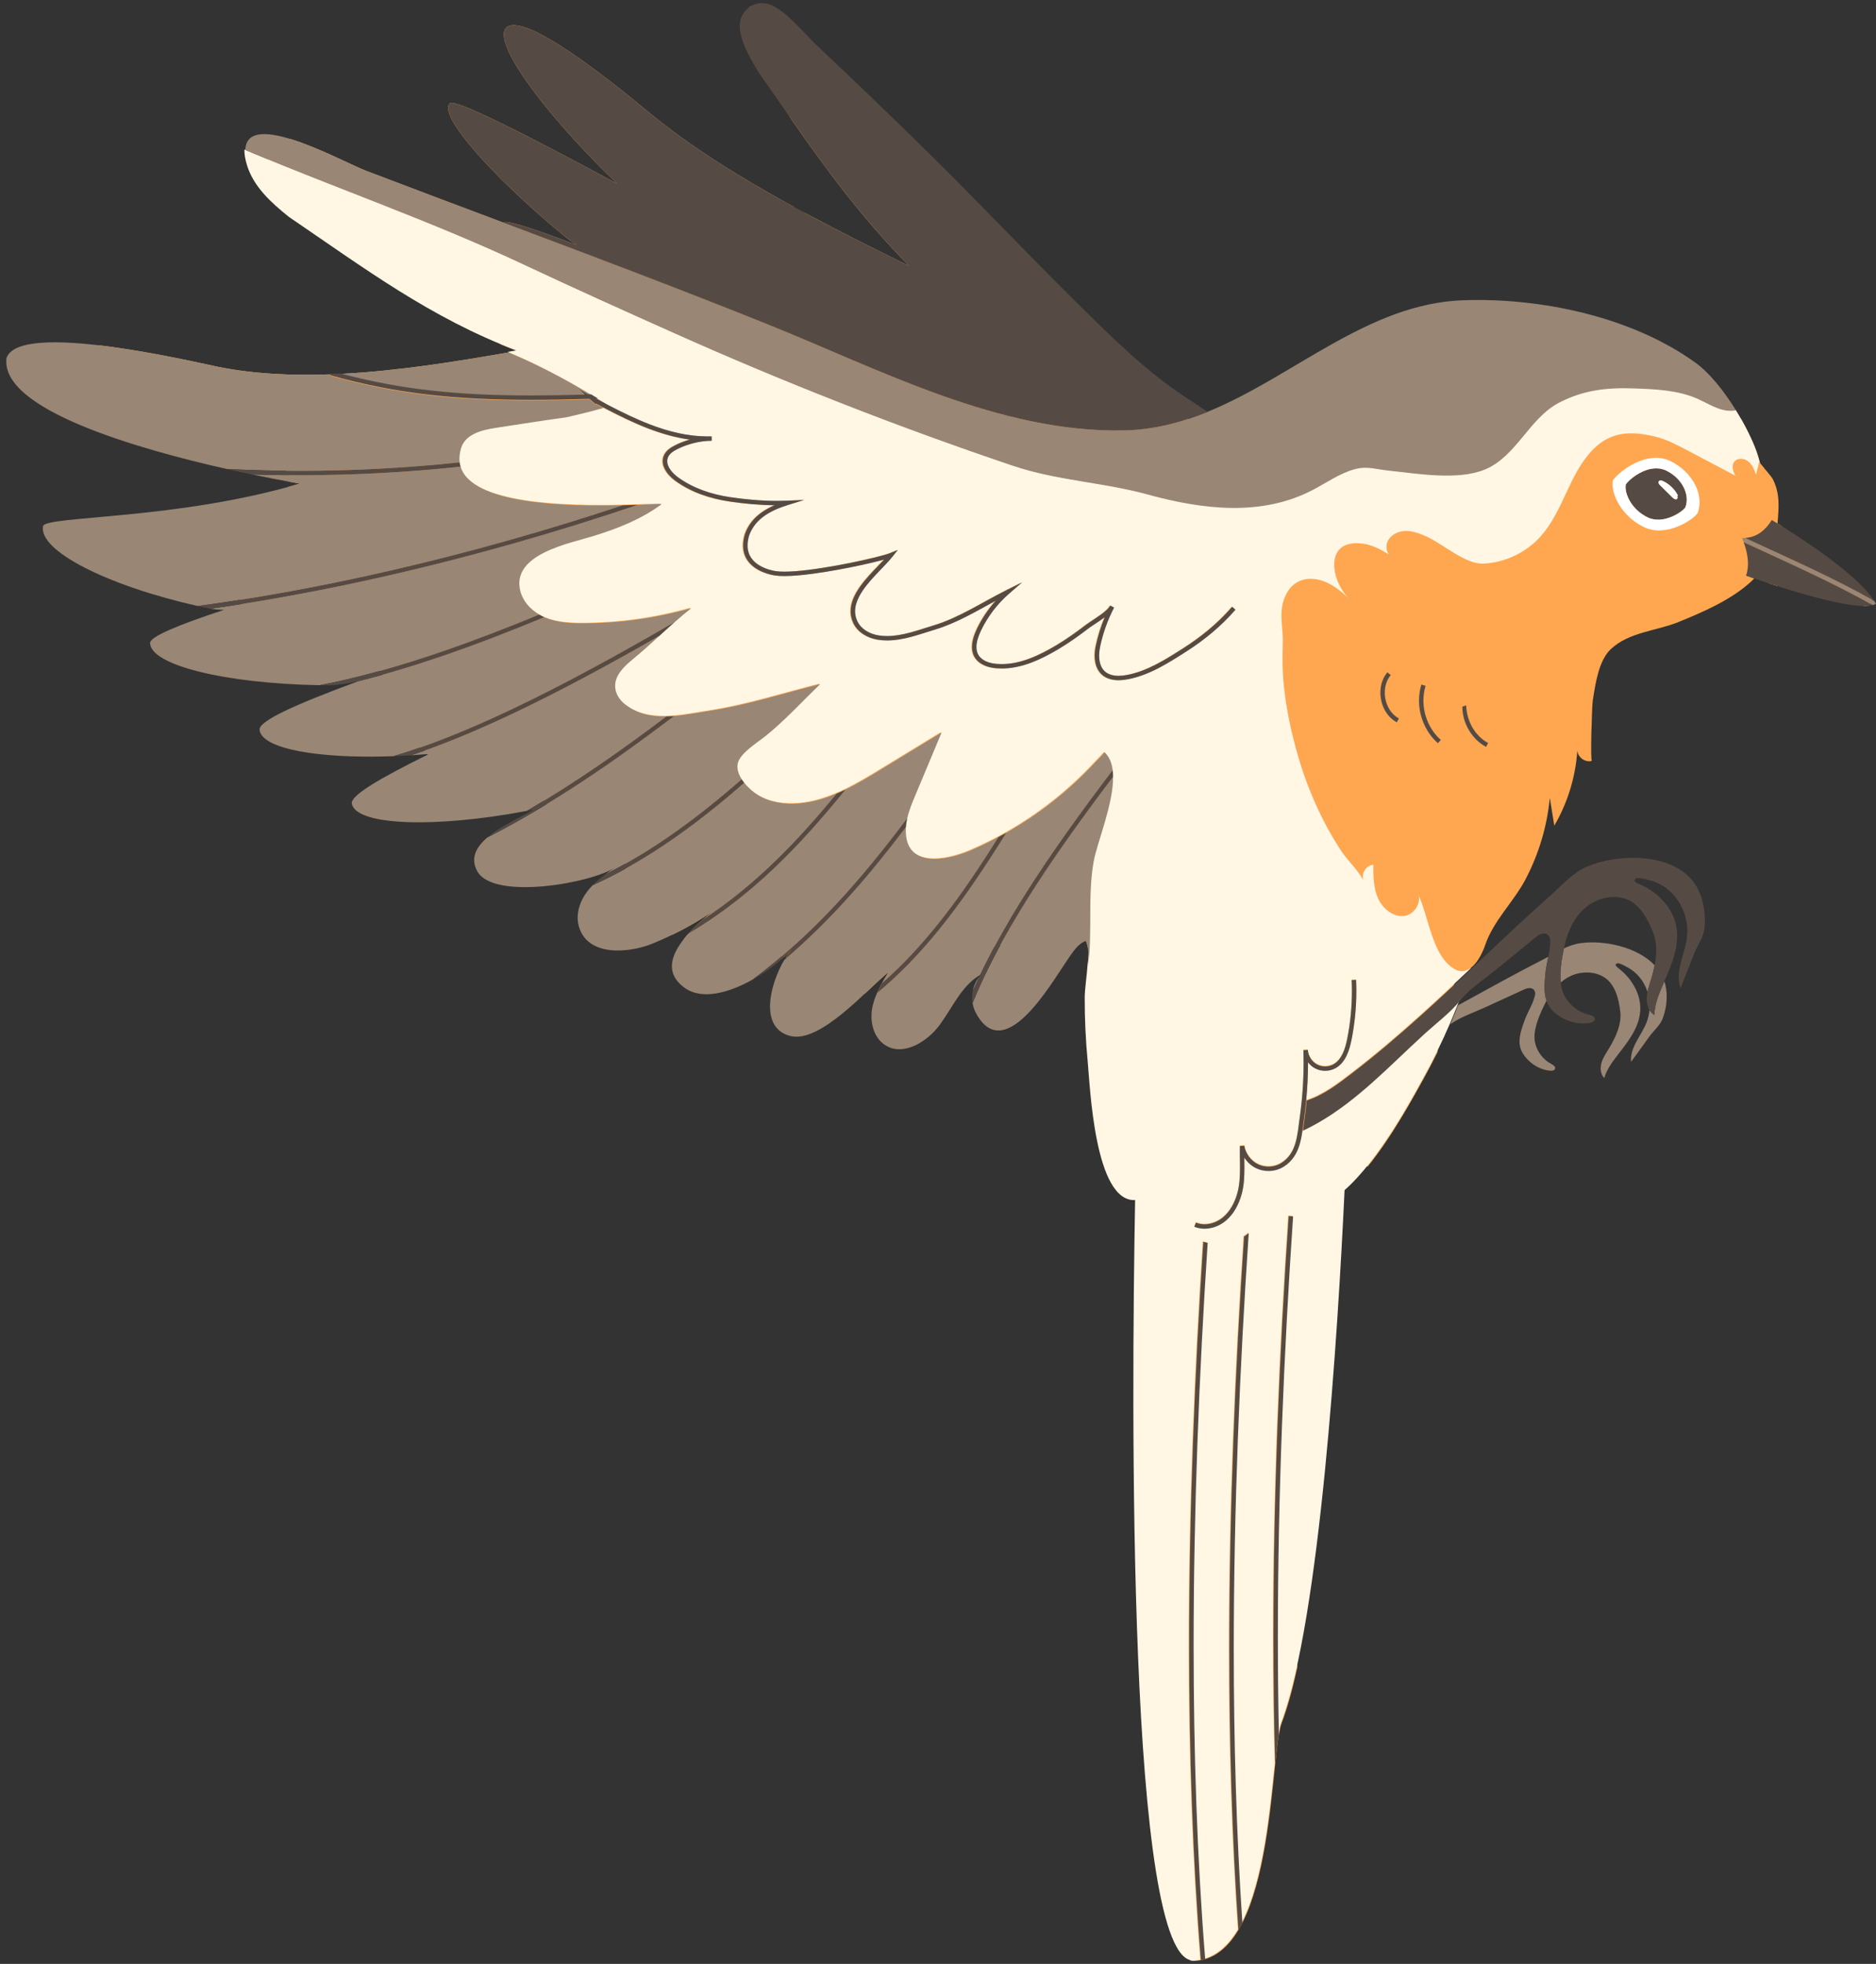 <?xml version="1.0" encoding="UTF-8"?><svg xmlns="http://www.w3.org/2000/svg" xmlns:xlink="http://www.w3.org/1999/xlink" height="1440.1" preserveAspectRatio="xMidYMid meet" version="1.0" viewBox="-4.6 -2.3 1375.8 1440.1" width="1375.8" zoomAndPan="magnify"><rect x="-4.6" y="-2.3" width="1375.8" height="1440.1" fill="#333333" stroke="none"/><g id="change1_1"><path d="M1368.335,437.372c-0.038-0.134-0.078-0.268-0.118-0.394 c-0.144-0.201-0.314-0.466-0.522-0.827c-0.525-0.91-1.132-1.75-1.719-2.619 c2.371,3.512-0.46-0.339-1.147-1.048c-0.799-0.824-1.63-1.617-2.48-2.388 c-0.999-0.906-2.036-1.765-3.083-2.613c-0.083-0.057-0.164-0.112-0.263-0.18 c-19.364-13.258-43.379-21.898-56.304-42.577c-0.28-0.448-0.542-0.902-0.808-1.356 c-1.128-0.702-2.15-1.332-3.039-1.875c0.134-1.086,0.24-2.171,0.345-3.255 c-4.312-9.262-6.417-19.403-8.422-29.405c-0.538-2.683-1.106-5.352-1.736-8.004 c-1.15-1.359-2.17-2.556-2.751-3.248c-1.023-4.02-2.243-7.895-3.702-11.597 c-2.421-6.14-5.903-13.324-10.086-20.685c-2.599-3.053-5.336-5.97-8.305-8.679 c-1.408-1.285-2.867-2.511-4.345-3.714c-0.382-0.283-1.554-1.186-1.85-1.398 c-0.976-0.699-1.963-1.381-2.961-2.048c-3.682-2.46-7.509-4.703-11.431-6.757 c-2.526-1.323-5.093-2.568-7.691-3.744c-0.798-0.361-1.602-0.708-2.405-1.057 c-0.419-0.172-0.989-0.405-1.292-0.521c-4.488-1.712-8.979-3.38-13.55-4.861 c-9.307-3.015-18.776-5.505-28.284-7.797c-21.642-5.217-43.324-10.31-64.982-15.461 c-27.841-6.621-53.703-11.576-82.397-9.725 c-11.493,0.742-26.463,3.867-36.402,8.358 c-12.042,5.442-23.314,12.351-34.835,18.783 c-11.269,6.292-23.002,11.224-35.046,15.753c1.149,1.506,2.078,3.188,2.703,4.973 c3.092,8.832,1.838,18.615-4.894,25.431c-5.595,5.665-14.269,7.387-21.932,7.133 c-6.591-0.218-13.339-1.469-19.684-3.268c-2.063-0.585-4.107-1.241-6.106-2.02 c-1.372-0.535-2.718-1.137-4.076-1.708c-0.971-0.404-2.124-0.884-2.329-0.972 c-2.651-1.142-5.252-2.383-7.799-3.741c-17.264-9.209-32.964-22.53-48.087-34.828 c-15.278-12.423-29.652-25.911-43.423-39.977 c-28.683-29.296-55.068-60.732-83.442-90.326 c-29.243-30.5-58.246-61.498-88.586-90.909 c-12.55-12.167-26.074-23.584-39.738-34.493c-0.018-0.014-2.171-1.691-2.284-1.792 c-0.605-0.458-1.211-0.917-1.821-1.368c-1.644-1.217-3.307-2.41-4.99-3.573 c-3.322-2.294-6.727-4.476-10.246-6.455c-1.365-0.768-2.755-1.484-4.152-2.185 c-0.192,0.119-0.376,0.247-0.561,0.374c1.082,2.126,1.717,4.474,1.74,6.857 c0.027,2.832,0.191,5.637,0.461,8.455c0.025,0.262,0.045,0.481,0.061,0.668 c0.047,0.229,0.105,0.527,0.178,0.919c0.268,1.436,0.523,2.869,0.828,4.297 c1.153,5.391,2.724,10.692,4.561,15.887c0.969,2.741,2.01,5.463,3.126,8.148 c0.169,0.378,0.674,1.54,0.857,1.95c0.65,1.457,1.315,2.907,1.995,4.35 c2.526,5.367,5.24,10.644,8.065,15.859c2.704,4.991,5.526,9.916,8.399,14.813 c25.872,37.024,51.323,71.95,86.542,107.772 c-24.123-11.87-50.198-24.807-76.223-38.796c-3.299-0.6-6.403-2.171-8.61-4.666 c-37.679-20.619-74.791-43.459-105.237-68.515 C457.232,68.561,384.261,7.444,367.626,17.249 c-13.145,7.771,22.18,58.715,78.906,113.796c0.456,0.443,0.976,0.907,1.464,1.36 c-70.838-38.234-118.851-62.228-122.62-58.997 c-9.122,7.818,28.265,51.298,83.506,97.115c2.521,2.091,5.671,4.373,9.375,6.817 c-32.37-12.359-52.071-18.656-53.721-16.387 c-33.337-12.528-66.792-25.085-100.516-37.944 c-9.666-3.686-34.668-16.954-55.679-23.398c-1.96,4.043-5.818,7.239-10.118,9.026 c2.12-0.881-1.6,0.786-1.998,0.985c-0.812,0.406-1.622,0.825-2.414,1.27 c-0.882,0.495-1.718,1.042-2.57,1.574c0.052,0.194,0.105,0.382,0.156,0.558 c0.071,0.125,0.148,0.265,0.237,0.434c0.322,0.61,0.624,1.231,0.949,1.84 c0.793,1.485,1.641,2.94,2.504,4.385c4.52,7.559,7.469,12.469,12.791,18.032 c1.735,1.814,3.551,3.55,5.434,5.209c0.744,0.655,1.51,1.283,2.264,1.927 c0.15,0.128,0.679,0.542,0.982,0.781c2.937,2.19,6.011,4.205,9.14,6.106 c14.304,8.689,29.883,15.259,44.784,22.84 c31.255,15.901,64.976,31.107,89.836,56.564c4.381,4.486,5.608,11.168,3.196,16.884 c-0.323,0.766-0.685,1.472-1.08,2.127c4.019,1.675,8.091,3.304,12.232,4.877 c-2.098,0.368-4.211,0.738-6.336,1.108 c-38.573,6.724-81.386,13.658-123.459,15.756 c-2.344,0.117-4.685,0.218-7.023,0.304c-28.492,1.048-56.516-0.258-82.512-5.511 c-9.879-1.997-49.532-11.272-86.344-15.656c-4.951,0.169-9.91,0.389-14.886,0.659 c-7.026,0.381-14.056,0.682-21.055,1.435c-0.535,0.057-3.817,0.51-1.932,0.221 c-0.423,0.062-0.846,0.122-1.268,0.191c-1.938,0.313-3.871,0.672-5.784,1.113 c-1.427,0.329-2.848,0.696-4.246,1.133c-0.484,0.151-0.961,0.322-1.44,0.485 c-0.007,0.005-0.016,0.011-0.022,0.016c0.497,0.729,1.042,1.497,1.429,2.247 c0.208,0.249,0.414,0.5,0.625,0.739c2.078,2.344,4.367,4.498,6.739,6.54 c0.943,0.812,1.913,1.591,2.878,2.378c0.714,0.469,1.384,1.027,2.077,1.526 c5.317,3.83,10.872,7.324,16.523,10.637c8.589,5.034,17.467,9.494,26.278,14.115 c19.465,10.207,37.099,18.25,58.073,24.585 c21.86,6.603,45.843,7.519,66.33,18.109c4.683,2.421,7.661,8.177,7.703,13.691 c5.224,0.953,8.221,1.455,8.296,1.477c-2.939,0.87-5.885,1.706-8.834,2.514 c-0.356,1.232-0.877,2.408-1.62,3.464c-5.045,7.168-11.561,11.635-20.095,13.731 c-6.645,1.632-13.529,2.497-20.238,3.854c-15.238,3.083-30.289,6.96-45.241,11.205 c-18.495,5.25-37.973,6.844-57.163,8.266c0.599,0.249,1.292,0.538,1.536,0.636 c3.409,1.369,6.848,2.664,10.303,3.913c6.077,2.198,12.208,4.245,18.34,6.283 c11.659,3.873,23.176,7.927,35.009,11.249c15.297,4.295,30.601,9.037,43.036,19.289 c8.335,6.872,4.196,19.059-3.128,24.275c-6.288,4.479-13.153,7.509-20.298,9.833 c8.599,2.037,17.282,3.725,25.955,5.413c14.18,2.76,26.01,4.967,40.422,5.481 c17.931,0.64,35.741,0.655,53.457,3.938c14.605,2.706,14.902,27.362,0,29.808 c-13.771,2.26-27.4,5.352-40.788,9.291c-2.839,0.835-5.656,1.713-8.443,2.618 c5.264,1.531,10.609,2.794,15.951,4.002c20.878,4.719,41.568,10.736,62.136,11.849 c5.566,0.301,10.398,3.048,13.083,7.451c0.475-0.04,0.942-0.073,1.418-0.114 c-0.387,0.191-0.761,0.376-1.145,0.566c0.917,1.633,1.552,3.475,1.824,5.5 c1.025,7.629-3.661,14.769-11.071,16.959c-0.439,0.13-0.853,0.259-1.285,0.389 c1.315,0.657,2.582,1.462,3.768,2.404c3.608,2.869,7.062,5.635,10.44,8.336 c11.319,0.078,22.719,0.697,33.978-0.489c12.462-1.313,24.889-3.962,37.472-2.831 c8.651,0.777,15.054,6.462,15.456,15.456c0.351,7.829-7.381,16.182-15.456,15.456 c-5.463-0.491-10.896-0.269-16.317,0.243c0.117,0.089,0.239,0.171,0.354,0.262 c10.315,8.167,23.372,16.489,34.608,25.776c1.407-3.836,3.991-6.88,7.552-8.653 c3.262-5.544,10.45-8.416,16.936-7.254c1.223-0.66,2.459-1.292,3.717-1.877 c7.597-3.534,16.608-2.216,21.147,5.545c2.609,4.461,2.631,10.751,0.151,15.514 c0.852,0.988,1.689,1.986,2.512,2.987c3.843,4.676,7.495,9.508,11.192,14.3 c0.178,0.231,0.284,0.369,0.352,0.458c0.118,0.15,0.244,0.309,0.398,0.505 c0.748,0.948,1.491,1.9,2.245,2.843c1.455,1.819,2.932,3.62,4.461,5.378 c4.515,5.19,9.504,10.059,14.681,14.669c0.122,0.043,0.243,0.088,0.365,0.132 c11.797-5.732,24.139-12.834,33.002-19.933c-2.861,2.291-6.538,5.234-10.397,8.623 c-3.609,3.169-7.377,6.729-10.792,10.518c-1.162,1.289-2.278,2.606-3.336,3.941 c1.932,0.75,3.856,1.526,5.768,2.337c1.663-0.774,3.443-1.263,5.236-1.418 c0.94-0.648,1.874-1.304,2.8-1.971c3.784-2.73,4.495-3.271,8.332-6.446 c2.838-2.349,5.513-4.88,8.208-7.388c5.992-5.576,12.328-11.716,19.916-15.027 c7.682-3.352,16.528-2.353,21.147,5.545c3.861,6.601,2.107,17.808-5.545,21.147 c-2.27,0.991-4.318,2.221-6.337,3.657c-0.168,0.12-0.264,0.183-0.319,0.214 c-0.132,0.125-0.33,0.309-0.642,0.592c-0.957,0.866-1.951,1.692-2.911,2.556 c-2.141,1.928-4.23,3.915-6.346,5.872c7.526,0.545,15.018,1.472,22.405,3.1 c0.592,0.13,1.157,0.314,1.71,0.519c2.17-1.971,4.078-3.877,5.646-5.644 c-1.477,1.665-3.002,3.752-4.497,6.134c5.384,2.62,8.585,8.756,8.326,14.638 c13.032,5.087,26.176,9.903,39.812,13.087c0.632,0.148,1.268,0.273,1.901,0.415 c2.211-1.185,4.678-1.893,7.185-1.943c0.343-0.007,0.682-0.019,1.024-0.027 c6.835-6.386,12.893-12.25,17.471-15.887c-1.677,2.709-3.362,5.447-4.937,8.24 c-1.362,2.416-2.636,4.876-3.749,7.396c7.521-0.265,14.967-0.66,22.346-1.234 c4.538-2.428,9.14-4.723,13.798-6.903c1.374-2.791,3.523-5.219,6.101-6.825 c15.555-9.692,32.638-15.881,50.175-20.739 c12.707-7.021,25.92-13.756,40.264-16.386c6.361-1.166,12.152,0.399,16.247,5.539 c1.539,1.932,2.525,4.209,2.968,6.586c0.394,0.547,0.75,1.13,1.084,1.734 c0.088-0.031,0.172-0.073,0.26-0.102c0.362,0.818,0.651,1.715,0.892,2.663 c0.053,0.15,0.115,0.294,0.165,0.447c0.206,0.636,0.348,1.264,0.459,1.886 c5.885,1.017,11.639,5.308,12.552,11.126 c7.532,47.963,14.719,96.058,26.121,143.292 c4.953,20.518,11.755,40.602,14.977,61.501c3.266,21.188,4.376,42.525,4.555,63.942 c0.175,20.973-0.347,41.952,0.274,62.921c0.614,20.696,3.409,41.21,4.28,61.891 c0.92,21.837,0.7,43.949-1.915,65.667c-2.524,20.957-6.575,42.786-9.328,63.058 c-2.779,20.458-3.226,42.646-3.649,63.908c-0.32,16.09-0.48,32.182-0.354,48.273 c3.758,2.932,6.208,7.629,6.362,12.45c0.89,27.958,13.042,56.292,21.239,84.65 c0.922,0.269,1.861,0.4,2.822,0.351c1.667-0.084,3.276-0.299,4.845-0.606 c1.082-0.212,2.146-0.462,3.182-0.774c10.087-3.041,18.042-10.774,24.383-21.395 c1.002-1.678,1.966-3.423,2.889-5.239c16.013-31.486,20.504-82.541,24.067-116.155 c0.903-8.522,1.749-15.908,2.705-21.584c0.632-3.751,1.312-6.767,2.093-8.837 c4.152-11.01,7.975-24.923,11.496-40.953c-0.506-8.518-1.29-17.026-2.069-25.537 c-1.581-17.278-1.003-34.838,0.023-52.132c2.114-35.619,7.21-71.004,8.472-106.681 c0.274-7.763,5.689-14.144,13.402-15.18c0.109-0.015,0.223-0.016,0.333-0.028 c-0.123-5.733-0.21-11.467-0.259-17.202 c-0.399-47.136,2.08-94.174,8.762-140.856 c1.225-8.559,11.706-12.46,19.013-10.795c1.416,0.322,2.668,0.841,3.795,1.49 c18.506-22.858,34.127-52.013,41.048-64.475c3.557-6.405,6.952-12.902,10.188-19.482 c0.063-30.906,16.62-60.497,31.611-86.527c0.968-1.68,2.113-3.036,3.368-4.127 c1.731-3.667,3.948-7.129,6.856-10.278c1.058-1.145,2.23-2.044,3.469-2.736 c6.903-13.251,14.463-26.168,21.729-39.257c-0.263-1.153-0.359-2.32-0.232-3.463 c3.883-34.966,15.643-68.259,29.212-100.529 c6.481-15.413,13.135-30.837,20.747-45.732 c8.028-15.711,17.905-30.093,32.299-40.579c4.515-3.289,11.257-2.569,16.012,0.316 c0.504-0.232,0.992-0.48,1.504-0.703c19.179-8.359,39.645-11.353,59.911-15.918 c5.79-1.304,13.218,0.821,16.896,5.834c1.668,0.548,3.432,1.119,5.259,1.704 c7.04,0.381,14.092,1.654,20.727,3.02c11.572,2.382,22.693,6.207,34.082,9.238 c3.101,0.826,6.248,1.616,9.328,2.516c1.157,0.008,2.234-0.031,3.232-0.119 c0.414-0.514,1.157-1.443,1.5-1.824c0.555-1.097,1.188-2.544,1.123-2.04 c0.042-0.156,0.084-0.312,0.124-0.463 C1368.342,437.519,1368.339,437.451,1368.335,437.372z" fill="#ffa750"/></g><g id="change2_1"><path d="M1074.246,706.648c-0.142,0.447-0.294,0.891-0.437,1.338 c-12.302,11.579-24.644,23.114-37.207,34.399 c-16.152,14.509-32.663,28.624-49.869,41.819 c-10.254,7.864-21.051,16.146-33.42,20.145c0.887-9.253,1.343-18.549,1.343-27.847 c0-0.057-0.001-0.114-0.001-0.17c1.318,1.733,2.965,3.212,4.878,4.281 c2.359,1.317,5.021,1.967,7.68,1.967c2.653-0.001,5.31-0.646,7.666-1.957 c3.758-2.094,6.307-5.449,8.092-9.175c1.789-3.735,2.852-7.883,3.632-11.795 c2.32-11.659,3.489-23.556,3.489-35.453c0-2.763-0.063-5.527-0.189-8.287 l-3.231,0.147c0.123,2.711,0.185,5.425,0.185,8.139 c0,11.685-1.148,23.372-3.427,34.822c-0.751,3.784-1.773,7.691-3.376,11.028 c-1.606,3.346-3.754,6.079-6.75,7.748c-1.843,1.027-3.965,1.549-6.092,1.549 c-2.131,0.001-4.258-0.525-6.102-1.556c-1.844-1.029-3.429-2.577-4.583-4.417 c-1.155-1.839-1.874-3.963-2.019-6.116l-3.23,0.16 c0.095,3.027,0.143,6.056,0.143,9.085c0,13.511-0.951,27.023-2.842,40.396 c-0.892,6.345-1.439,12.948-3.192,18.776c-0.874,2.915-2.041,5.63-3.675,8.049 c-1.637,2.42-3.735,4.552-6.541,6.329c-2.827,1.789-6.185,2.713-9.538,2.712 c-2.534,0-5.06-0.526-7.349-1.58c-5.326-2.439-9.399-7.81-10.37-13.715 l-3.212,0.221c-0.033,1.223-0.046,2.463-0.046,3.716 c0,3.936,0.121,8.004,0.12,12.046c0.002,6.345-0.301,12.624-1.763,18.174 c-1.89,7.2-5.436,14.063-10.964,18.55c-3.751,3.056-8.604,4.904-13.283,4.898 c-2.163-0-4.288-0.388-6.281-1.215l-1.241,2.986l-0-0 c2.416,1.003,4.972,1.463,7.522,1.462c5.522-0.006,11.017-2.126,15.325-5.624 c6.252-5.095,10.035-12.588,12.051-20.237c1.579-6.019,1.867-12.55,1.869-18.996 c0-2.439-0.042-4.861-0.076-7.241c2.2,3.408,5.312,6.206,8.995,7.91 c2.739,1.261,5.723,1.877,8.703,1.877c3.943-0.001,7.888-1.077,11.268-3.213 c3.187-2.014,5.631-4.493,7.492-7.252c2.796-4.142,4.294-8.878,5.277-13.716 c0.357-1.76,0.635-3.535,0.89-5.308c0.37-0.21,0.744-0.412,1.124-0.594 c3.654-1.747,7.237-3.647,10.747-5.677c6.98-4.037,13.666-8.587,20.108-13.464 c12.951-9.804,24.895-20.896,36.709-32.071 c6.968-6.591,13.898-13.226,20.989-19.68 c8.386-7.631,18.215-14.917,25.395-23.73c-0.408,1.066-0.836,2.123-1.252,3.185 c-1.828,4.672-3.718,9.319-5.701,13.925c-5.877,13.649-12.427,26.996-19.632,39.965 c-8.911,16.04-32.236,59.738-57.583,82.062 c-4.896,104.106-18.031,314.885-46.473,390.286 c-0.781,2.071-1.461,5.086-2.094,8.837c-0.503-23.888-0.747-47.921-0.747-72.021 c0-103.865,4.43-208.899,11.176-308.235l-3.227-0.219l-0-0 c-6.75,99.395-11.183,204.498-11.183,308.454c0,31.37,0.41,62.631,1.276,93.604 c-3.564,33.613-8.057,84.668-24.076,116.155 c-4.398-65.115-6.309-132.655-6.309-200.708c0-102.737,4.339-206.609,10.96-304.989 c-1.057,0.912-2.187,1.756-3.408,2.513 c-6.523,97.63-10.787,200.596-10.787,302.476c0,69.86,2.005,139.2,6.653,205.946 c-6.343,10.621-14.302,18.354-24.392,21.395 c-5.954-74.099-8.487-151.809-8.487-230.195c0-99.284,4.054-199.623,10.302-295.046 c-1.097-0.198-2.162-0.443-3.193-0.741 c-6.272,95.638-10.344,196.231-10.344,295.787c0,78.637,2.546,156.608,8.538,230.969 c-1.569,0.307-3.179,0.521-4.847,0.606 c-48.788,2.469-45.633-410.241-42.954-557.589 c-29.73,1.419-33.026-83.227-34.757-101.391 c-1.487-15.594-2.224-31.263-2.205-46.931c0.008-6.377,1.485-15.413,2.074-23.938 c0-0.002,0-0.004,0.001-0.005c3.227-25.28-0.413-51.198,4.033-76.285 c2.431-13.719,14.443-42.031,14.278-62.231c-0.014-1.713-0.118-3.365-0.32-4.947 c-0.678-5.295-2.468-9.793-5.905-12.95c-2.372,2.777-5.053,5.35-7.58,8.061 c-18.804,20.183-40.654,37.366-64.503,50.857c-1.928,1.09-3.869,2.154-5.822,3.196 c-6.736,3.592-13.612,6.908-20.624,9.899c-17.582,7.5-47.607,13.178-47.33-15.105 c0.007-0.696,0.041-1.388,0.088-2.079c0.155-2.279,0.519-4.529,1.033-6.753 c1.309-5.665,3.581-11.163,5.834-16.543c6.436-15.369,12.871-30.738,19.307-46.107 c-14.554,8.889-29.11,17.777-43.665,26.666 c-8.695,5.31-17.569,10.679-26.753,15.122c-2.19,1.059-4.398,2.065-6.625,3.006 c-8.68,3.665-17.655,6.328-27.033,7.188c-10.551,0.967-21.595-0.541-30.67-6.117 c-3.095-1.903-6.983-5.155-10.034-8.993c-0.678-0.852-1.316-1.732-1.893-2.634 c-2.486-3.887-3.872-8.157-2.723-12.14c2.083-7.217,14.301-14.8,19.788-19.163 c14.402-11.455,27.233-25.67,40.587-38.427 c-26.569,6.656-53.55,15.382-80.54,19.507c-8.477,1.296-17.577,3.155-26.615,3.885 c-1.919,0.155-3.835,0.261-5.742,0.297c-10.806,0.206-21.311-1.751-30.321-8.838 c-4.061-3.194-7.163-8.009-7.268-13.239c-0.167-8.301,6.752-14.729,13.084-19.941 c6.663-5.485,13.002-11.247,19.347-17.015c3.846-3.496,7.7-6.99,11.623-10.433 c3.857-3.384,7.781-6.718,11.853-9.935c-25.732,7.323-52.44,11.074-79.154,11.117 c-9.265,0.015-18.731-0.455-27.364-3.888c-0.46-0.183-0.917-0.381-1.372-0.583 c-1.285-0.572-2.543-1.223-3.763-1.945c-6.444-3.811-11.772-9.641-13.721-16.9 c-7.371-27.444,36.401-35.334,53.653-40.712 c17.832-5.56,34.761-12.128,50.018-23.379c-3.37,0-9.523,0.263-17.467,0.522 c-3.397,0.111-7.119,0.221-11.095,0.309c-41.582,0.923-110.618-0.527-119.026-28.266 c-0.31-1.024-0.537-2.084-0.678-3.181c-0.413-3.22-0.082-6.756,1.117-10.645 c3.09-10.012,15.212-13.132,25.387-14.65c16.991-2.535,33.967-5.353,50.996-7.606 c1.36-0.18,19.712-4.49,27.932-6.963c10.788,5.649,21.852,11.155,33.229,15.512 c9.832,3.764,19.903,6.665,30.22,8.051c-3.652,1.046-7.215,2.411-10.621,4.119 c-1.643,0.825-3.35,1.802-4.867,3.068c-1.513,1.264-2.848,2.841-3.626,4.835 c-0.488,1.248-0.713,2.525-0.712,3.776c0.006,3.017,1.261,5.824,3.015,8.272 c1.763,2.452,4.054,4.578,6.361,6.251c11.701,8.473,25.683,13.035,39.73,15.107 c10.814,1.594,21.884,2.625,32.904,2.731c-3.21,1.401-6.324,3.051-9.192,5.064 c-5.495,3.852-10.096,9.069-12.584,16.202l-0.013,0.037l-0.013,0.045 c-0.859,2.955-1.25,5.657-1.25,8.125c-0.005,4.324,1.222,7.922,3.133,10.785 c2.873,4.302,7.173,6.951,11.087,8.616c3.922,1.662,7.506,2.347,9.107,2.601 c1.984,0.312,4.32,0.446,6.952,0.447c5.854-0.001,13.177-0.673,21.025-1.722 c11.768-1.575,24.699-4.003,35.422-6.334c5.362-1.166,10.169-2.307,14.008-3.307 c0.957-0.249,1.853-0.49,2.684-0.72c-1.256,1.36-2.618,2.782-4.04,4.26 c-4.501,4.683-9.563,9.904-13.548,15.523c-1.991,2.811-3.715,5.726-4.953,8.744 c-1.236,3.017-1.984,6.145-1.984,9.347c-0.002,2.848,0.599,5.745,1.933,8.604 c1.633,3.505,4.297,6.275,7.423,8.304c3.129,2.031,6.728,3.339,10.344,3.944 c2.386,0.399,4.767,0.576,7.133,0.576c12.219-0.014,24.029-4.654,35.074-7.968 c15.871-4.791,30.154-13.379,44.488-21.147 c-5.413,6.045-10.015,12.842-13.576,20.18c-1.936,4.008-3.781,8.897-3.793,13.756 c-0,1.956,0.31,3.914,1.073,5.767c0.761,1.852,1.983,3.586,3.718,5.057 c1.938,1.646,4.173,2.757,6.495,3.498c2.324,0.741,4.739,1.117,7.091,1.289 c1.164,0.085,2.324,0.125,3.48,0.125c7.574-0.001,14.941-1.753,21.966-4.424 c7.026-2.673,13.718-6.267,19.965-9.995c7.486-4.469,14.581-9.538,21.468-14.823 c1.137-0.873,2.703-1.92,4.441-3.065c2.414-1.591,5.153-3.381,7.655-5.273 c-2.884,6.864-5.116,14.013-6.619,21.323c-0.453,2.201-0.724,4.518-0.724,6.831 c0.002,3.437,0.595,6.882,2.165,9.887c1.56,3.003,4.164,5.528,7.892,6.909 c2.425,0.905,4.949,1.242,7.442,1.242c2.202-0,4.386-0.262,6.49-0.64 c15.942-2.88,30.061-12.035,43.215-20.408c13.272-8.461,25.612-18.592,36.013-30.629 c0.001-0.001,0.001-0.002,0.002-0.002v-0 c0.015-0.017,0.031-0.033,0.045-0.05l-2.404-2.163 c-0.662,0.705-1.325,1.409-1.988,2.114l0.045,0.042 c-9.769,10.857-21.176,20.135-33.454,27.961 c-13.156,8.398-26.976,17.254-42.048,19.952c-1.974,0.355-3.972,0.589-5.917,0.589 c-2.204,0-4.332-0.299-6.31-1.037c-2.999-1.131-4.897-2.995-6.158-5.379 c-1.251-2.382-1.798-5.322-1.796-8.388c-0-2.06,0.243-4.169,0.657-6.18 c2.081-10.123,5.573-19.944,10.339-29.07l0,0v-0l-2.867-1.496 c-0,0-0,0-0,0c-0.557,1.079-1.646,2.352-3.062,3.637 c-2.121,1.935-4.946,3.916-7.695,5.746c-2.753,1.837-5.419,3.518-7.331,4.982 c-6.828,5.241-13.822,10.234-21.156,14.612c-6.159,3.677-12.694,7.178-19.457,9.749 c-6.764,2.573-13.745,4.213-20.815,4.213c-1.08,0-2.162-0.038-3.245-0.117 c-2.168-0.157-4.339-0.504-6.343-1.144c-2.006-0.64-3.838-1.568-5.383-2.881 c-1.357-1.156-2.246-2.432-2.822-3.826c-0.574-1.393-0.829-2.917-0.829-4.535 c-0.012-4.016,1.625-8.566,3.468-12.345c4.959-10.22,11.983-19.398,20.494-26.779 l9.635-8.358l-11.417,5.69c-17.862,8.911-34.728,20.273-53.467,25.907 c-11.208,3.39-22.757,7.845-34.141,7.831c-2.205,0-4.405-0.164-6.6-0.531 c-3.209-0.535-6.409-1.707-9.115-3.466c-2.709-1.76-4.916-4.089-6.253-6.957 c-1.137-2.444-1.629-4.839-1.631-7.238c-0.001-3.589,1.122-7.218,3.009-10.836 c2.824-5.425,7.353-10.765,11.978-15.714c4.626-4.959,9.331-9.517,12.547-13.594 l3.806-4.832l-5.691,2.337c-0.833,0.344-2.385,0.848-4.426,1.427 c-7.17,2.038-20.517,5.098-34.522,7.636c-14.001,2.541-28.721,4.558-38.551,4.554 c-2.518,0.001-4.711-0.133-6.449-0.408c-1.911-0.295-7.234-1.358-11.914-4.192 c-2.343-1.414-4.515-3.254-6.091-5.622c-1.574-2.373-2.586-5.269-2.592-8.993 c0-2.112,0.335-4.494,1.11-7.177c2.252-6.396,6.307-11.019,11.375-14.587 c5.074-3.567,11.163-6.022,17.268-7.921l11.842-3.687l-12.392,0.528 c-2.503,0.107-5.016,0.158-7.534,0.158c-11.432,0-22.984-1.051-34.283-2.717 c-13.682-2.016-27.159-6.45-38.305-14.527c-2.072-1.499-4.134-3.43-5.63-5.518 c-1.505-2.092-2.414-4.306-2.408-6.387c0.001-0.871,0.151-1.729,0.491-2.6 c0.529-1.356,1.464-2.506,2.688-3.53c1.22-1.022,2.716-1.894,4.242-2.658 c7.823-3.925,16.516-6.048,25.23-6.162v-0 c0.011-0,0.022-0,0.033-0.001l-0.076-3.233 c-0.011,0-0.022,0.001-0.033,0.001v-0.001 c-0.989,0.033-1.977,0.05-2.963,0.05c-14.38,0.001-28.392-3.492-42.084-8.735 c-10.351-3.962-20.511-8.924-30.49-14.103c-0.002-0.001,0-0.003-0.001-0.004 c-2.606-1.668-5.198-3.29-7.783-4.89c-1.673-1.036-3.345-2.066-5.011-3.074 c-20.558-12.434-40.554-22.723-60.692-31.167c2.126-0.37,4.239-0.74,6.338-1.108 c-62.968-23.91-111.127-60.02-166.895-97.964 c-12.769-10.261-25.726-21.912-30.605-37.733c-1.438-4.663-2.039-8.495-1.941-11.616 c67.654,28.451,138.385,53.002,204.324,84.019 c36.477,17.159,73.242,33.651,110.03,50.105 c81.264,36.348,164.191,68.825,248.423,97.278 c33.026,11.156,65.781,12.049,99.21,21.19 c39.968,10.93,83.482,16.552,121.68-3.603 c9.925-5.236,19.535-12.101,30.472-14.99c4.847-1.28,8.938-1.144,13.064-0.605 c3.483,0.455,6.991,1.195,10.998,1.611c21.226,2.205,51.106,7.562,71.312-0.758 c11.309-4.657,19.792-14.335,27.639-23.86 c7.848-9.525,15.822-19.496,26.709-25.129 c17.957-9.285,34.873-11.149,54.869-10.447 c15.87,0.558,32.172,1.209,46.752,7.633c6.372,2.807,12.367,6.699,19.141,8.242 c2.904,0.661,6.055,0.758,9.007,0.19c5.968,9.629,10.914,19.396,14.069,27.396 c1.46,3.702,2.68,7.577,3.704,11.597c-0.325-0.386-0.516-0.62-0.513-0.632 c-0.788,3.152-1.576,6.305-2.364,9.458c-1.309-3.688-2.747-7.564-5.74-10.024 c-2.993-2.459-8.057-2.738-10.268,0.469c-2.027,2.942-0.738,7.034,1.052,10.133 c-12.008-6.33-24.017-12.659-36.025-18.989 c-7.361-3.88-14.813-7.795-22.875-9.742 c-17.675-4.269-32.787-4.11-46.346,10.178 c-8.383,8.833-13.8,20.092-18.989,31.191 c-5.189,11.099-10.403,22.423-18.492,31.538 c-10.678,12.032-26.172,19.476-42.063,20.206 c-13.584,0.625-29.452-14.243-41.917-19.863 c-4.938-2.227-10.154-4.248-15.551-4.081c-5.396,0.167-11.037,3.013-13.091,8.108 c-1.198,2.972-0.645,6.583,1.081,9.2c-6.128-3.887-12.575-7.267-19.674-8.105 c-28.378-3.348-23.154,28.147-8.352,41.442c-5.467-4.91-11.045-9.894-17.697-12.919 s-14.666-3.843-21.097-0.355c-6.635,3.598-10.471,11.179-11.564,18.765 c-1.194,8.289,0.773,16.651,0.611,24.828c-0.176,8.938-0.433,17.731,0.25,26.667 c1.319,17.285,4.685,34.366,9.153,51.073c4.824,18.041,11.38,35.619,19.79,52.24 c4.089,8.083,8.615,15.937,13.581,23.491c4.689,7.131,12.579,14.145,16.224,21.701 c-2.42-5.016,1.971-11.908,7.445-11.688c-0.048,8.382-0.036,17.065,3.342,24.705 c3.378,7.64,11.122,13.949,19.252,12.761c7.01-1.025,12.226-9.484,10.059-15.836 c7.954,15.869,10.142,45.731,26.997,55.033 C1066.778,710.646,1070.839,709.473,1074.246,706.648z M899.463,447.348l-0-0 v0L899.463,447.348z" fill="#fff7e4"/></g><g id="change1_2"><path d="M1274.156,395.281c-0.361-0.999-0.742-2.004-1.158-3.023 c0.744,0.009,1.463-0.021,2.171-0.071c8.801-0.617,14.92-5.693,19.601-13.156 c0,0,1.501,0.885,4.083,2.464c0.702-5.674,1.015-11.373,0.788-16.607 c-0.245-5.649-1.752-11.299-4.349-16.294c-0.654-1.258-7.124-8.772-9.003-11.01 c-0.324-0.386-0.516-0.62-0.513-0.632c-0.788,3.152-1.575,6.305-2.363,9.458 c-1.309-3.688-2.746-7.564-5.737-10.024c-2.992-2.459-8.054-2.738-10.264,0.469 c-2.026,2.942-0.737,7.034,1.052,10.133 c-12.004-6.33-24.008-12.659-36.012-18.989 c-7.358-3.88-14.808-7.795-22.866-9.742c-17.668-4.269-32.774-4.11-46.328,10.178 c-8.38,8.833-13.795,20.092-18.981,31.191c-5.188,11.099-10.399,22.423-18.485,31.538 c-10.674,12.032-26.162,19.476-42.047,20.206 c-13.579,0.625-29.441-14.243-41.901-19.863 c-4.937-2.227-10.15-4.248-15.545-4.081c-5.395,0.167-11.033,3.013-13.086,8.108 c-1.198,2.972-0.645,6.583,1.08,9.2c-6.126-3.887-12.571-7.267-19.666-8.105 c-28.367-3.348-23.146,28.147-8.349,41.442 c-5.465-4.91-11.041-9.894-17.69-12.919s-14.66-3.843-21.089-0.355 c-6.633,3.598-10.467,11.179-11.56,18.765c-1.193,8.289,0.772,16.651,0.61,24.828 c-0.176,8.938-0.433,17.731,0.25,26.667c1.318,17.285,4.684,34.366,9.149,51.073 c4.822,18.041,11.376,35.619,19.782,52.24 c4.088,8.083,8.611,15.937,13.576,23.491c4.688,7.131,12.574,14.145,16.218,21.701 c-2.419-5.016,1.971-11.908,7.442-11.688c-0.048,8.382-0.036,17.065,3.341,24.705 s11.118,13.949,19.245,12.761c7.007-1.025,12.221-9.484,10.056-15.836 c7.951,15.869,10.138,45.731,26.987,55.033c4.527,2.499,8.586,1.325,11.992-1.5 c4.783-3.967,8.275-11.195,9.94-16.13c6.234-18.473,20.814-31.491,29.808-48.709 c9.603-18.385,15.705-38.692,17.644-59.443c1.099,6.791,2.197,13.581,3.297,20.372 c9.79-16.689,15.634-35.773,16.899-55.184c0.264,5.112,5.87,9.161,10.679,7.713 c-1.271,0.383,0.031-40.494,0.62-44.183c1.905-11.942,4.233-29.391,13.351-37.874 c13.391-12.457,33.092-13.143,49.281-19.688c17.079-6.906,38.653-16.043,53.517-29.772 c0.796-0.736,1.572-1.495,2.331-2.272c-3.8-1.312-6.05-2.126-6.05-2.126 C1278.381,412.693,1277.458,404.417,1274.156,395.281z M1019.785,527.378 c-3.913-2.086-6.931-5.381-8.963-9.211c-2.033-3.834-3.098-8.214-3.1-12.577 c0-5.358,1.617-10.725,5.148-14.921l0,0l2.473,2.083 c-2.961,3.512-4.388,8.119-4.388,12.838c-0.001,3.834,0.947,7.721,2.722,11.061 c1.776,3.344,4.361,6.132,7.629,7.874L1019.785,527.378z M1049.946,542.678 c-8.895-7.715-13.882-19.528-13.889-31.326c0-3.945,0.562-7.893,1.734-11.685 l0,0l3.089,0.955c-1.072,3.465-1.59,7.091-1.59,10.73 c-0.007,10.892,4.661,21.87,12.773,28.882L1049.946,542.678z M1178.211,349.962 c5.9-7.975,25.589-22.062,41.967-14.27c16.379,7.792,25.396,24.986,20.14,38.402 c-3.175,4.643-22.794,17.975-39.172,10.183 C1184.766,376.484,1176.49,359.888,1178.211,349.962z M1067.42,516.237 c0-0.116,0.001-0.227,0.002-0.335l0,0l3.233,0.037 c-0.001,0.103-0.002,0.202-0.002,0.298c-0.001,5.426,1.567,10.832,4.324,15.511 c2.755,4.679,6.692,8.62,11.378,11.148l-1.537,2.845 c-5.254-2.838-9.593-7.202-12.628-12.353 C1069.158,528.237,1067.422,522.286,1067.42,516.237z" fill="#ffa750"/></g><g id="change3_1"><path d="M1128.144,722.711c0.109,3.362,0.554,6.247,1.422,8.806 c-0.209,0.39-0.417,0.78-0.617,1.173c-4.042,7.96-9.731,20.271-7.841,29.309 c1.412,6.748,5.927,12.748,11.948,15.88c1.441,0.75,3.26,1.952,2.778,3.529 c-0.407,1.331-2.139,1.57-3.5,1.454c-6.252-0.537-12.185-3.589-16.563-8.139 c-5.748-5.974-7.025-11.336-5.287-19.304c0.851-3.451,1.964-6.782,3.191-10.019 c2.235-5.895,5.928-11.487,7.388-17.612c0.688-2.885-0.548-5.469-3.811-5.543 c-1.742-0.04-3.398,0.705-4.988,1.434c-9.374,4.3-18.748,8.6-28.122,12.899 c-8.229,3.775-17.758,6.894-25.114,12.217c1.982-4.606,3.871-9.253,5.699-13.925 c21.08-11.519,42.056-23.24,63.444-34.156c0.913-0.466,1.817-0.947,2.718-1.435 c-0.735,3.643-1.565,7.282-1.981,10.899 C1128.434,714.286,1128.12,718.469,1128.144,722.711z M1208.873,705.52 c-12.935-13.652-37.467-18.565-54.356-16.224 c-4.347,0.603-8.339,2.065-12.195,3.888c-1.588,7.395-3.177,16.844-2.33,24.983 c2.099-1.799,4.388-3.351,6.871-4.573c7.916-3.897,18.497-3.923,25.907,1.346 c7.44,5.292,9.982,16.248,10.914,24.829c0.991,9.137-3.338,18.339-7.922,26.096 c-2.085,3.53-4.545,6.905-5.771,10.833s-0.943,8.688,1.939,11.573 c1.609-5.86,5.208-10.915,8.887-15.704c7.712-10.043,16.811-20.708,17.501-34.089 c0.618-11.962-6.541-23.621-15.741-30.57c-1.336-1.009-3.631-2.944-1.221-3.76 c1.668-0.565,6.139,2.119,7.612,2.898c7.212,3.818,12.247,10.44,14.645,18.002 c0.72-3.417,1.939-6.749,2.923-10.112 C1207.424,711.906,1208.245,708.739,1208.873,705.52z M1208.646,741.961 c-1.505-0.886-2.685-2.16-3.572-3.654c-0.271,3.061-0.957,6.107-2.098,9.035 c-3.83,9.829-12.453,18.482-11.381,29.003c4.488-6.208,8.976-12.417,13.464-18.625 c3.041-4.207,7.745-8.039,9.604-12.889c2.541-6.63,3.686-14.375,2.685-21.657 c-0.277-2.018-0.725-3.998-1.348-5.912c-0.564,1.299-1.125,2.589-1.674,3.87 C1211.477,727.78,1208.797,734.708,1208.646,741.961z M424.197,287.448l-4.277-3.751 l6.915,3.674c0.718-0.022,1.443-0.045,2.165-0.067 c-20.551-12.434-40.539-22.723-60.669-31.167 c-38.573,6.724-81.386,13.658-123.459,15.756 c45.557,12.153,87.592,16.175,140.099,16.177 C397.399,288.071,410.416,287.845,424.197,287.448z M453.787,514.216 c-4.06-3.194-7.16-8.009-7.266-13.239c-0.167-8.301,6.749-14.729,13.079-19.941 c6.661-5.485,12.997-11.247,19.34-17.015 c-36.711,21.033-73.012,40.675-107.515,57.006 c-26.093,12.348-51.153,22.802-74.61,30.54c4.368-0.273,8.802-0.601,13.294-0.99 c-37.291,18.359-57.8,30.615-56.687,36.459 c3.038,15.968,59.944,18.189,128.281,5.322 c34.743-20.19,68.836-43.96,102.394-69.305 C473.295,523.259,462.793,521.302,453.787,514.216z M536.599,556.954 c2.082-7.217,14.296-14.8,19.78-19.163 c14.396-11.455,27.223-25.67,40.571-38.427 c-26.559,6.656-53.53,15.382-80.51,19.507 c-8.473,1.296-17.57,3.155-26.605,3.885 c-44.611,33.889-90.226,65.174-137.156,89.14 c-7.993,6.902-12.596,15.126-7.204,24.792 c11.985,21.486,84.552,8.503,100.938-2.914c-2.375,1.654-4.756,3.329-7.085,5.07 c34.929-17.395,68.051-41.765,99.991-69.75 C536.836,565.207,535.45,560.938,536.599,556.954z M390.797,448.354 c-6.442-3.811-11.767-9.641-13.716-16.9 c-7.368-27.444,36.388-35.334,53.633-40.712 c17.825-5.56,34.748-12.128,49.999-23.379c-3.369,0-9.52,0.263-17.46,0.522 c-30.061,10.168-60.539,19.652-91.13,28.329 c-75.018,21.276-150.665,37.741-222.3,47.854 c2.849,0.477,6.115,0.764,9.77,0.873c-34.056,11.194-54.085,19.675-54.113,24.179 c-0.104,16.239,55.073,29.856,124.395,31.033 c27.91-5.329,58.014-13.822,89.39-24.571 C342.54,467.609,366.513,458.396,390.797,448.354z M608.924,579.651 c-8.677,3.665-17.648,6.328-27.023,7.188c-10.547,0.967-21.587-0.541-30.658-6.117 c-3.094-1.903-6.98-5.155-10.03-8.993c-4.329,3.79-8.677,7.522-13.052,11.174 c-31.26,26.083-63.776,48.43-98.166,63.964c-1.411,1.45-2.756,2.966-3.984,4.594 c-5.47,7.248-8.631,16.923-6.069,25.691c6.638,22.717,37.58,19.115,53.507,12.688 c15.185-6.127,35.212-16.379,47.998-26.621c-2.861,2.291-6.538,5.234-10.397,8.623 C549.863,646.426,580.554,614.142,608.924,579.651z M490.558,453.588 c3.855-3.384,7.778-6.718,11.848-9.935c-25.723,7.323-52.42,11.074-79.124,11.117 c-9.262,0.015-18.724-0.455-27.354-3.888c-0.46-0.183-0.917-0.381-1.371-0.583 c-25.197,10.471-50.086,20.066-74.246,28.342 c-21.434,7.341-42.294,13.65-62.299,18.623 c-46.632,17.289-72.881,29.1-72.244,35.633 c1.35,13.847,42.871,21.398,98.174,19.314 c26.591-7.876,55.624-19.682,86.098-34.108 C408.564,499.872,449.393,477.466,490.558,453.588z M658.447,600.66 c0.791-1.048,1.572-2.102,2.359-3.152c1.308-5.665,3.579-11.163,5.832-16.543 c6.434-15.369,12.866-30.738,19.3-46.107 c-14.549,8.889-29.099,17.777-43.648,26.666 c-8.692,5.31-17.562,10.679-26.743,15.122c-0.454,0.559-0.902,1.122-1.357,1.68 c-32.187,39.488-67.311,76.538-113.933,104.034 c-11.494,12.752-18.963,28.083-2.725,39.729 c12.888,9.243,32.729,3.51,49.823-6.071 C592.67,682.155,626.999,642.314,658.447,600.66z M811.394,562.382 c-0.678-5.295-2.468-9.793-5.903-12.95c-2.371,2.777-5.051,5.35-7.577,8.061 c-18.797,20.183-40.639,37.366-64.478,50.857 c-3.51,5.637-7.048,11.245-10.632,16.805 c-24.239,37.591-50.578,73.024-84.306,100.907 c-1.558,3.536-2.794,7.19-3.479,11.016c-1.74,9.728,0.883,20.945,8.861,26.552 c13.191,9.27,31.354-1.543,40.898-14.671c9.27-12.75,16.012-28.622,29.451-36.35 c8.978-18.913,19.727-37.936,31.497-56.767 C765.889,623.598,789.044,591.922,811.394,562.382z M797.441,629.56 c2.43-13.719,14.438-42.031,14.273-62.231 c-21.622,28.653-43.844,59.196-63.247,90.227 c-15.748,25.173-29.615,50.66-39.812,75.668c0.38,2.367,1.101,4.672,2.205,6.803 c20.581,39.747,55.008-20.483,66.501-37.178 c3.648-5.299,8.185-13.17,14.407-15.179c2.012,4.55,2.124,11.193,1.641,18.18 c0-0.002,0-0.004,0.001-0.005C796.635,680.565,792.997,654.646,797.441,629.56z M720.086,623.402c2.532-3.926,5.036-7.885,7.53-11.856 c-6.733,3.592-13.607,6.908-20.617,9.899c-17.575,7.5-47.589,13.178-47.312-15.105 c0.007-0.696,0.041-1.388,0.088-2.079c-26.103,34.449-54.335,67.738-89.259,97.418 c-10.469,17.778-18.51,49.534,4.184,55.642 c22.176,5.968,56.448-34.197,72.512-46.958c-1.677,2.709-3.362,5.447-4.937,8.24 C672.851,691.852,697.351,658.668,720.086,623.402z M452.161,368.194 c-41.566,0.923-110.576-0.527-118.981-28.266 c-40.107,4.225-79.337,6.264-117.67,6.264c-11.85,0-23.612-0.199-35.292-0.58 c20.866,4.336,34.93,6.665,35.093,6.714 c-90.223,26.706-186.797,23.527-188.33,31.194 c-3.574,17.876,46.653,43.564,113.486,58.574 c74.079-9.956,152.769-26.866,230.773-48.992 C398.373,385.407,425.418,377.074,452.161,368.194z M441.791,295.272 c-0.002-0.001,0-0.003-0.001-0.004c-2.605-1.668-5.196-3.29-7.78-4.89 c-0.477,0.016-0.951,0.031-1.426,0.047 C435.636,292.046,438.705,293.669,441.791,295.272z M332.503,336.747 c-0.413-3.22-0.082-6.756,1.117-10.645c3.089-10.012,15.206-13.132,25.378-14.65 c16.984-2.535,33.954-5.353,50.977-7.606c1.359-0.18,19.705-4.49,27.922-6.963 c-1.797-0.941-3.587-1.884-5.369-2.829l-0.347,0.396 c-0.603-0.529-1.208-1.059-1.812-1.588l-2.604-2.284 c-15.097,0.461-29.285,0.727-42.793,0.727 c-55.135,0.002-99.022-4.429-147.417-18.058l0,0l-0-0c0,0,0,0,0,0 l0.295-1.048c-28.492,1.048-56.516-0.258-82.512-5.511 c-18.851-3.81-146.107-34.132-155.173-6.373 c-4.797,37.699,96.301,66.614,161.572,81.3 c17.725,0.886,35.648,1.344,53.774,1.344 C253.621,342.958,292.625,340.936,332.503,336.747z M708.797,724.546 c1.53-3.52,3.121-7.046,4.781-10.576 C711.149,717.007,709.53,720.683,708.797,724.546z M489.537,241.839 c81.233,36.348,164.129,68.825,248.33,97.278 c33.014,11.156,65.756,12.049,99.173,21.19 c39.953,10.93,83.45,16.552,121.635-3.603 c9.921-5.236,19.527-12.101,30.461-14.99c4.845-1.28,8.935-1.144,13.06-0.605 c3.481,0.455,6.988,1.195,10.994,1.611c21.218,2.205,51.087,7.562,71.285-0.758 c11.305-4.657,19.784-14.335,27.629-23.86 c7.845-9.525,15.816-19.496,26.699-25.129 c17.95-9.285,34.86-11.149,54.849-10.447c15.864,0.558,32.16,1.209,46.734,7.633 c6.369,2.807,12.362,6.699,19.134,8.242c2.903,0.661,6.053,0.758,9.003,0.19 c-8.582-13.85-19.279-27.412-29.818-35.006 c-46.853-33.757-113.492-47.697-170.267-45.713 c-69.807,2.441-124.146,55.991-187.431,81.805 c-19.416,7.92-39.674,13.23-61.479,13.651 c-91.305,1.764-178.73-44.594-260.083-77.332 c-65.223-26.247-129.837-50.589-194.91-75.043 c-33.337-12.528-66.792-25.085-100.516-37.944 c-17.817-6.794-87.75-46.159-88.718-15.294 c67.629,28.451,138.333,53.002,204.247,84.019 C416.011,208.893,452.763,225.385,489.537,241.839z M1275.169,392.188 c-0.708,0.05-1.428,0.08-2.171,0.071c0.417,1.019,0.798,2.025,1.158,3.023 c30.578,14.148,65.431,29.556,94.623,46.138c0.923-0.248,1.716-0.572,2.362-0.979 c-0.372-0.689-0.79-1.389-1.241-2.098 C1340.486,421.683,1305.63,406.289,1275.169,392.188z" fill="#998675"/></g><g id="change4_1"><path d="M1203.778,377.112c11.506,5.477,25.33-3.983,27.571-7.271 c3.722-9.493-2.59-21.628-14.096-27.105 c-11.507-5.477-25.381,4.518-29.545,10.166 C1186.48,359.92,1192.271,371.635,1203.778,377.112z M1211.827,350.79 c0.564-1.081,2.148-0.809,3.238-0.297c4.676,2.196,8.594,6.035,10.934,10.715 l-0.919,0.345c1.07,0.159,0.688,2.09-0.377,2.282 c-1.065,0.192-2.022-0.633-2.803-1.398c-2.985-2.93-5.97-5.859-8.955-8.789 C1212.164,352.882,1211.317,351.766,1211.827,350.79z M559.445,235.997 c-65.223-26.247-129.837-50.589-194.91-75.043 c1.65-2.269,21.352,4.028,53.721,16.387c-3.704-2.444-6.854-4.726-9.375-6.817 c-55.241-45.817-92.628-89.297-83.506-97.115 c3.77-3.231,51.782,20.763,122.62,58.997c-0.488-0.454-1.008-0.917-1.464-1.36 c-56.727-55.081-92.051-106.026-78.906-113.796 c16.636-9.805,89.606,51.312,104.394,63.482 c53.764,44.246,128.313,81.587,190.07,111.977 C616.316,146.151,587.044,101.113,551.901,51.007 c-7.541-12.306-14.794-25.447-13.844-36.446c0.66-7.641,8.616-16.834,20.222-14.052 c11.783,2.824,27.131,21.96,36.187,30.506 c27.213,25.679,54.163,51.526,80.683,77.624 c42.821,42.14,83.898,86.103,127.047,127.879 c16.851,16.315,34.088,32.331,53.116,45.923 c8.393,5.996,17.121,11.512,25.696,17.237 c-19.416,7.92-39.674,13.23-61.479,13.651 C728.223,315.093,640.797,268.735,559.445,235.997z M1368.779,441.42 c-29.192-16.582-64.045-31.99-94.623-46.138 c3.302,9.135,4.225,17.412,1.748,24.462c0,0,2.25,0.814,6.05,2.126 C1299.989,428.097,1353.155,445.621,1368.779,441.42z M1275.169,392.188 c30.461,14.101,65.317,29.495,94.731,46.155 c-12.917-20.284-57.317-48.442-71.047-56.847 c-2.581-1.58-4.083-2.464-4.083-2.464 C1290.089,386.495,1283.97,391.57,1275.169,392.188z M987.107,784.596 c-10.25,7.864-21.043,16.146-33.407,20.145c-0.416,4.345-0.919,8.681-1.53,13.002 c-0.42,2.966-0.775,6.057-1.222,9.159c0.37-0.21,0.743-0.412,1.124-0.594 c3.652-1.747,7.234-3.647,10.743-5.677c6.978-4.037,13.661-8.587,20.101-13.464 c12.946-9.804,24.886-20.896,36.695-32.071 c6.966-6.591,13.893-13.226,20.981-19.68 c8.383-7.631,18.208-14.917,25.386-23.73c0.108-0.133,0.221-0.263,0.328-0.396 c6.946-8.673,17.342-15.3,25.94-22.321c9.566-7.812,19.133-15.623,28.7-23.434 c1.622-1.325,3.317-2.687,5.34-3.171c3.787-0.906,5.967,1.702,6.015,5.24 c0.052,3.882-0.627,7.781-1.413,11.675c-0.735,3.643-1.565,7.282-1.981,10.899 c-0.473,4.109-0.787,8.292-0.763,12.534c0.109,3.362,0.554,6.247,1.422,8.806 c1.642,4.844,4.827,8.501,10.308,11.869c6.38,3.921,14.118,5.643,21.491,4.362 c1.604-0.279,3.533-1.081,3.615-2.741c0.098-1.966-2.353-2.801-4.235-3.229 c-7.863-1.786-14.823-7.34-18.42-14.7c-1.277-2.613-1.994-5.659-2.333-8.911 c-0.847-8.139,0.742-17.588,2.33-24.983c0.171-0.796,0.342-1.575,0.509-2.319 c2.346-10.419,7.114-20.583,15.112-27.484c8.001-6.904,20.206-10.149,30.295-6.317 c10.132,3.847,16.259,15.72,19.836,25.343c2.693,7.246,2.317,15.336,0.798,23.113 c-0.629,3.219-1.449,6.386-2.335,9.415c-0.984,3.363-2.204,6.695-2.923,10.112 c-0.288,1.366-0.503,2.744-0.581,4.145c-0.172,3.135,0.47,6.472,2.041,9.116 c0.887,1.493,2.067,2.767,3.572,3.654c0.15-7.253,2.831-14.181,5.68-20.827 c0.549-1.28,1.11-2.571,1.674-3.87c5.571-12.841,11.409-26.578,8.591-40.796 c-2.773-13.996-14.435-25.277-27.081-30.503c-1.836-0.759-5.049-2.295-2.505-3.969 c1.761-1.159,7.703,0.58,9.631,1.033c18.32,4.3,30.276,23.271,27.915,42.259 c-1.556,12.508-8.987,25.117-4.683,36.935c3.371-8.529,6.741-17.059,10.112-25.589 c2.283-5.779,6.597-11.632,7.328-17.794c1.001-8.425,0.064-17.711-3.215-25.813 c-1.899-4.693-4.585-8.99-8.135-12.491 c-17.764-17.517-53.003-16.38-74.263-7.525 c-10.857,4.521-18.406,13.478-27.083,21.183 c-19.861,17.639-39.113,35.966-58.462,54.184 c-12.298,11.579-24.635,23.114-37.193,34.399 C1020.812,757.286,1004.307,771.4,987.107,784.596z M870.765,1204.124 c0,78.386,2.531,156.096,8.483,230.195c-1.036,0.312-2.101,0.562-3.182,0.774 c-5.99-74.361-8.535-152.332-8.535-230.969c0-99.556,4.071-200.149,10.34-295.787 c1.031,0.298,2.095,0.544,3.192,0.741 C874.817,1004.501,870.765,1104.84,870.765,1204.124z M911.171,901.988 c-1.057,0.912-2.186,1.756-3.407,2.513c-6.52,97.63-10.783,200.596-10.783,302.476 c0,69.86,2.004,139.2,6.651,205.946c1.002-1.678,1.966-3.423,2.889-5.239 c-4.396-65.115-6.307-132.655-6.307-200.708 C900.214,1104.24,904.551,1000.367,911.171,901.988z M943.718,889.69l-3.226-0.219 l-0-0c-6.747,99.395-11.179,204.498-11.179,308.454 c0,31.37,0.41,62.631,1.275,93.604c0.903-8.522,1.749-15.908,2.705-21.584 c-0.503-23.888-0.747-47.921-0.747-72.021 C932.546,1094.061,936.975,989.027,943.718,889.69z M463.252,367.885 c-3.396,0.111-7.117,0.221-11.091,0.309c-26.743,8.88-53.789,17.214-80.922,24.909 c-78.004,22.126-156.695,39.036-230.773,48.992c2.524,0.567,5.069,1.121,7.639,1.656 c0.552,0.115,1.128,0.219,1.716,0.317c71.635-10.113,147.282-26.578,222.3-47.854 C402.713,387.537,433.192,378.052,463.252,367.885z M333.18,339.928 c-0.31-1.024-0.537-2.084-0.677-3.181c-39.878,4.189-78.882,6.211-116.992,6.211 c-18.126-0-36.049-0.458-53.774-1.344c6.572,1.479,12.781,2.813,18.482,3.998 c11.68,0.38,23.442,0.58,35.292,0.58 C253.843,346.192,293.073,344.153,333.18,339.928z M237.555,272.856l0.295-1.048 c2.338-0.086,4.679-0.188,7.023-0.304c45.557,12.153,87.592,16.175,140.099,16.177 c12.427,0,25.444-0.226,39.224-0.623l-4.277-3.751l6.915,3.674 c0.718-0.022,1.443-0.045,2.165-0.067c1.665,1.007,3.337,2.038,5.01,3.074 c-0.477,0.016-0.951,0.031-1.426,0.047c3.052,1.621,6.121,3.244,9.207,4.847 c9.975,5.179,20.131,10.141,30.478,14.103c13.687,5.243,27.694,8.735,42.069,8.735 c0.985,0,1.973-0.016,2.961-0.05v0.001c0.011-0,0.022-0.001,0.033-0.001 l0.076,3.233c-0.011,0-0.022,0-0.033,0.001v0 c-8.71,0.114-17.4,2.237-25.22,6.162c-1.526,0.764-3.021,1.636-4.24,2.658 c-1.223,1.024-2.158,2.174-2.687,3.53c-0.339,0.871-0.49,1.729-0.49,2.6 c-0.006,2.08,0.903,4.294,2.407,6.387c1.496,2.088,3.557,4.019,5.628,5.518 c11.141,8.076,24.613,12.511,38.29,14.527 c11.295,1.666,22.843,2.717,34.271,2.717c2.517,0,5.029-0.051,7.531-0.158 l12.387-0.528l-11.837,3.687c-6.103,1.899-12.189,4.354-17.261,7.921 c-5.066,3.567-9.12,8.19-11.371,14.587c-0.775,2.683-1.11,5.065-1.11,7.177 c0.005,3.724,1.018,6.62,2.591,8.993c1.575,2.368,3.747,4.208,6.089,5.622 c4.678,2.834,9.999,3.897,11.909,4.192c1.737,0.275,3.929,0.408,6.446,0.408 c9.826,0.004,24.54-2.013,38.536-4.554c14-2.537,27.342-5.598,34.509-7.636 c2.041-0.579,3.592-1.083,4.425-1.427l5.689-2.337l-3.805,4.832 c-3.215,4.077-7.918,8.635-12.543,13.594c-4.624,4.95-9.151,10.289-11.973,15.714 c-1.886,3.618-3.01,7.247-3.008,10.836c0.002,2.399,0.493,4.794,1.63,7.238 c1.336,2.869,3.542,5.197,6.25,6.957c2.704,1.759,5.903,2.931,9.111,3.466 c2.194,0.367,4.393,0.531,6.597,0.531c11.379,0.014,22.924-4.441,34.128-7.831 c18.732-5.634,35.592-16.995,53.447-25.907l11.412-5.69l-9.631,8.358 c-8.508,7.382-15.529,16.559-20.486,26.779c-1.843,3.779-3.479,8.329-3.467,12.345 c0,1.618,0.255,3.142,0.829,4.535c0.576,1.394,1.465,2.669,2.821,3.826 c1.545,1.313,3.376,2.241,5.381,2.881c2.003,0.64,4.173,0.987,6.34,1.144 c1.083,0.079,2.165,0.117,3.244,0.117c7.068,0.001,14.046-1.64,20.807-4.213 c6.76-2.571,13.293-6.073,19.45-9.749c7.331-4.378,14.323-9.371,21.148-14.612 c1.911-1.465,4.576-3.145,7.328-4.982c2.747-1.83,5.571-3.811,7.692-5.746 c1.415-1.284,2.504-2.558,3.061-3.637c0-0,0-0,0-0 l2.866,1.496v0l0,0c-4.764,9.126-8.255,18.947-10.335,29.07 c-0.414,2.01-0.657,4.12-0.657,6.18c-0.002,3.066,0.544,6.005,1.795,8.388 c1.26,2.384,3.158,4.248,6.156,5.379c1.977,0.739,4.104,1.037,6.307,1.037 c1.944,0,3.941-0.233,5.915-0.589c15.066-2.698,28.882-11.553,42.032-19.952 c12.273-7.826,23.676-17.104,33.441-27.961l-0.045-0.042 c0.662-0.705,1.325-1.41,1.987-2.114l2.403,2.163 c-0.015,0.017-0.031,0.033-0.045,0.05v0 c-0.001,0.001-0.001,0.002-0.002,0.002c-10.397,12.037-22.733,22.168-36,30.629 c-13.148,8.373-27.262,17.528-43.198,20.408c-2.103,0.378-4.286,0.639-6.487,0.64 c-2.492-0-5.015-0.337-7.439-1.242c-3.727-1.381-6.33-3.906-7.889-6.909 c-1.569-3.005-2.162-6.45-2.164-9.887c0-2.313,0.271-4.63,0.724-6.831 c1.502-7.31,3.733-14.458,6.616-21.323c-2.501,1.891-5.239,3.682-7.652,5.273 c-1.738,1.145-3.303,2.191-4.44,3.065c-6.884,5.286-13.976,10.355-21.459,14.823 c-6.245,3.729-12.935,7.323-19.958,9.995c-7.022,2.671-14.386,4.423-21.957,4.424 c-1.156,0-2.316-0.041-3.479-0.125c-2.351-0.172-4.766-0.548-7.089-1.289 c-2.321-0.741-4.556-1.852-6.492-3.498c-1.734-1.472-2.956-3.205-3.717-5.057 c-0.763-1.853-1.073-3.811-1.073-5.767c0.012-4.859,1.856-9.749,3.791-13.756 c3.56-7.338,8.16-14.136,13.571-20.18 c-14.328,7.767-28.605,16.356-44.471,21.147 c-11.041,3.314-22.846,7.954-35.061,7.968c-2.365,0-4.745-0.177-7.13-0.576 c-3.614-0.605-7.211-1.913-10.34-3.944c-3.125-2.029-5.787-4.799-7.42-8.304 c-1.334-2.859-1.934-5.756-1.933-8.604c0-3.202,0.748-6.331,1.984-9.347 c1.237-3.018,2.96-5.933,4.951-8.744c3.983-5.619,9.043-10.84,13.542-15.523 c1.421-1.478,2.783-2.9,4.039-4.26c-0.831,0.23-1.727,0.471-2.683,0.72 c-3.837,1-8.643,2.141-14.002,3.307c-10.719,2.331-23.646,4.76-35.409,6.334 c-7.845,1.049-15.165,1.721-21.017,1.722c-2.631-0.001-4.966-0.135-6.95-0.447 c-1.6-0.253-5.183-0.938-9.104-2.601c-3.913-1.664-8.211-4.313-11.083-8.616 c-1.911-2.862-3.137-6.46-3.132-10.785c0-2.467,0.391-5.169,1.25-8.125 l0.013-0.045l0.013-0.037c2.487-7.133,7.086-12.35,12.579-16.202 c2.867-2.013,5.979-3.663,9.188-5.064c-11.015-0.106-22.081-1.137-32.891-2.731 c-14.042-2.072-28.019-6.634-39.716-15.107c-2.306-1.673-4.596-3.8-6.358-6.251 c-1.753-2.447-3.008-5.254-3.014-8.272c-0.001-1.251,0.223-2.528,0.712-3.776 c0.777-1.994,2.112-3.571,3.624-4.835c1.516-1.266,3.222-2.242,4.865-3.068 c3.404-1.708,6.967-3.073,10.617-4.119c-10.313-1.385-20.38-4.287-30.209-8.051 c-11.373-4.357-22.432-9.863-33.217-15.512c-1.797-0.941-3.587-1.884-5.369-2.829 l-0.347,0.396c-0.603-0.529-1.208-1.059-1.812-1.588l-2.604-2.284 c-15.097,0.461-29.285,0.727-42.793,0.727 C329.837,290.917,285.95,286.485,237.555,272.856z M899.463,447.348v0l0,0 L899.463,447.348z M237.555,273.246c0,0,0,0,0,0l0,0L237.555,273.246z M614.19,578.326c0.455-0.558,0.903-1.121,1.357-1.68 c-2.189,1.059-4.396,2.065-6.623,3.006c-28.37,34.491-59.061,66.774-97.875,92.19 c-3.609,3.169-7.377,6.729-10.792,10.518 C546.879,654.864,582.003,617.814,614.19,578.326z M659.775,604.261 c0.155-2.279,0.519-4.529,1.032-6.753c-0.788,1.05-1.568,2.105-2.359,3.152 c-31.448,41.654-65.778,81.495-111.092,115.358 c12.034-6.744,22.707-15.394,28.633-22.073c-1.8,2.029-3.672,4.676-5.472,7.734 C605.44,671.999,633.672,638.71,659.775,604.261z M722.804,625.155 c3.584-5.56,7.122-11.167,10.632-16.805c-1.927,1.09-3.867,2.154-5.82,3.196 c-2.494,3.971-4.998,7.93-7.53,11.856c-22.735,35.266-47.234,68.45-77.811,95.201 c-1.374,2.437-2.658,4.917-3.777,7.458 C672.225,698.179,698.565,662.746,722.804,625.155z M811.714,567.329 c-0.014-1.713-0.118-3.365-0.32-4.947c-22.35,29.54-45.505,61.216-65.668,93.459 c-11.77,18.831-22.519,37.853-31.497,56.767c0.398-0.229,0.782-0.476,1.193-0.691 c-0.664,0.64-1.269,1.334-1.843,2.053c-1.66,3.53-3.251,7.056-4.781,10.576 c-0.542,2.861-0.602,5.813-0.142,8.678c10.197-25.008,24.064-50.495,39.812-75.668 C767.87,626.525,790.092,595.981,811.714,567.329z M541.213,571.729 c-0.677-0.852-1.315-1.732-1.892-2.634c-31.94,27.986-65.062,52.355-99.991,69.75 c-3.301,2.467-6.478,5.086-9.335,8.022c34.39-15.535,66.906-37.882,98.166-63.964 C532.536,579.251,536.884,575.518,541.213,571.729z M484.096,523.053 c-33.558,25.345-67.651,49.115-102.394,69.305c1.599-0.301,3.202-0.608,4.813-0.925 c-7.359,4.765-23.455,11.499-33.835,20.463 c46.93-23.966,92.545-55.251,137.156-89.14 C487.918,522.911,486.002,523.017,484.096,523.053z M478.94,464.021 c3.844-3.496,7.697-6.99,11.619-10.433 c-41.165,23.877-81.995,46.284-120.517,64.516 c-30.474,14.426-59.507,26.232-86.098,34.108 c4.215-0.159,8.508-0.373,12.871-0.645c23.457-7.738,48.517-18.192,74.61-30.54 C405.928,504.696,442.229,485.054,478.94,464.021z M394.558,450.299 c-1.285-0.572-2.542-1.223-3.761-1.945c-24.284,10.042-48.257,19.255-71.532,27.228 c-31.376,10.75-61.48,19.242-89.39,24.571c1.951,0.033,3.911,0.058,5.883,0.071 c5.963,0.04,13.653-1.074,22.687-3.121c-0.146,0.054-0.286,0.107-0.431,0.16 c20.004-4.974,40.865-11.282,62.299-18.623 C344.472,470.365,369.361,460.769,394.558,450.299z M1039.29,511.352 c0-3.639,0.518-7.265,1.59-10.73l-3.089-0.955l-0-0 c-1.173,3.792-1.734,7.739-1.734,11.685c0.007,11.798,4.994,23.611,13.889,31.326 l2.117-2.444C1043.952,533.223,1039.283,522.244,1039.29,511.352z M1085.223,545.391 l1.537-2.845c-4.687-2.529-8.623-6.469-11.378-11.148 c-2.757-4.678-4.325-10.085-4.725-15.511v-0.985l-2.83,1h-0 c-0.001-0.242-0.002-0.13-0.002-0.015c0.001,6.049,1.738,12,4.771,17.152 C1075.63,538.19,1079.968,542.553,1085.223,545.391z M1013.678,516.651 c-1.775-3.341-2.724-7.227-2.722-11.061c0-4.719,1.427-9.326,4.388-12.838 l-2.473-2.083l-0-0c-3.531,4.196-5.148,9.563-5.148,14.921 c0.001,4.363,1.066,8.743,3.1,12.577c2.033,3.83,5.051,7.124,8.963,9.211 l1.521-2.853C1018.039,522.783,1015.453,519.995,1013.678,516.651z M953.313,804.74 c0.887-9.257,1.343-18.556,1.343-27.858c0-0.057-0.001-0.114-0.001-0.171 c1.318,1.733,2.965,3.213,4.878,4.283c2.359,1.318,5.021,1.968,7.68,1.968 c2.653-0.001,5.31-0.647,7.666-1.958c3.758-2.095,6.307-5.451,8.092-9.179 c1.789-3.736,2.852-7.886,3.632-11.8c2.32-11.664,3.489-23.565,3.489-35.466 c0-2.764-0.063-5.529-0.189-8.29l-3.231,0.147 c0.123,2.712,0.185,5.427,0.185,8.142c0,11.69-1.148,23.38-3.427,34.835 c-0.751,3.785-1.773,7.694-3.376,11.032c-1.606,3.347-3.754,6.082-6.75,7.751 c-1.843,1.027-3.965,1.55-6.092,1.549c-2.131,0.001-4.258-0.525-6.102-1.557 c-1.844-1.029-3.429-2.578-4.583-4.419c-1.155-1.84-1.874-3.964-2.019-6.118 l-3.23,0.16c0.095,3.028,0.143,6.058,0.143,9.088 c0,13.517-0.951,27.033-2.842,40.411c-0.892,6.348-1.439,12.953-3.192,18.783 c-0.874,2.916-2.041,5.632-3.675,8.052c-1.637,2.421-3.735,4.554-6.541,6.332 c-2.827,1.79-6.185,2.714-9.538,2.713c-2.534,0-5.06-0.526-7.349-1.581 c-5.326-2.44-9.399-7.813-10.37-13.72l-3.212,0.221 c-0.033,1.223-0.046,2.464-0.046,3.718c0,3.937,0.121,8.007,0.12,12.05 c0.002,6.348-0.301,12.629-1.763,18.18c-1.89,7.203-5.436,14.068-10.964,18.557 c-3.751,3.057-8.604,4.906-13.283,4.9c-2.163-0-4.288-0.388-6.281-1.216 l-1.241,2.987l-0-0c2.416,1.004,4.972,1.463,7.522,1.463 c5.522-0.006,11.017-2.127,15.325-5.626c6.252-5.097,10.035-12.592,12.051-20.244 c1.579-6.022,1.867-12.555,1.869-19.003c0-2.44-0.042-4.863-0.076-7.244 c2.2,3.41,5.312,6.208,8.995,7.913c2.739,1.261,5.723,1.877,8.703,1.878 c3.943-0.001,7.888-1.078,11.268-3.214c3.187-2.015,5.631-4.495,7.492-7.255 c2.796-4.144,4.294-8.881,5.277-13.721c0.357-1.761,0.635-3.537,0.89-5.31 c0.447-3.103,0.802-6.195,1.222-9.162 C952.393,813.424,952.896,809.086,953.313,804.74z" fill="#564b44"/></g><g id="change5_1"><path d="M1201.145,384.277c16.378,7.792,35.997-5.54,39.172-10.183 c5.256-13.416-3.761-30.609-20.14-38.402 c-16.378-7.792-36.066,6.295-41.967,14.27 C1176.49,359.888,1184.766,376.484,1201.145,384.277z M1187.709,352.901 c4.164-5.647,18.038-15.643,29.545-10.166 c11.506,5.477,17.817,17.612,14.096,27.105 c-2.241,3.288-16.065,12.749-27.571,7.271 C1192.271,371.635,1186.48,359.92,1187.709,352.901z M1212.945,353.648 c-0.781-0.767-1.628-1.882-1.118-2.858c0.564-1.081,2.148-0.809,3.238-0.297 c4.676,2.196,8.594,6.035,10.934,10.715l-0.919,0.345 c1.07,0.159,0.688,2.09-0.377,2.282c-1.065,0.192-2.022-0.633-2.803-1.398 C1218.915,359.507,1215.93,356.578,1212.945,353.648z" fill="#fff"/></g></svg>